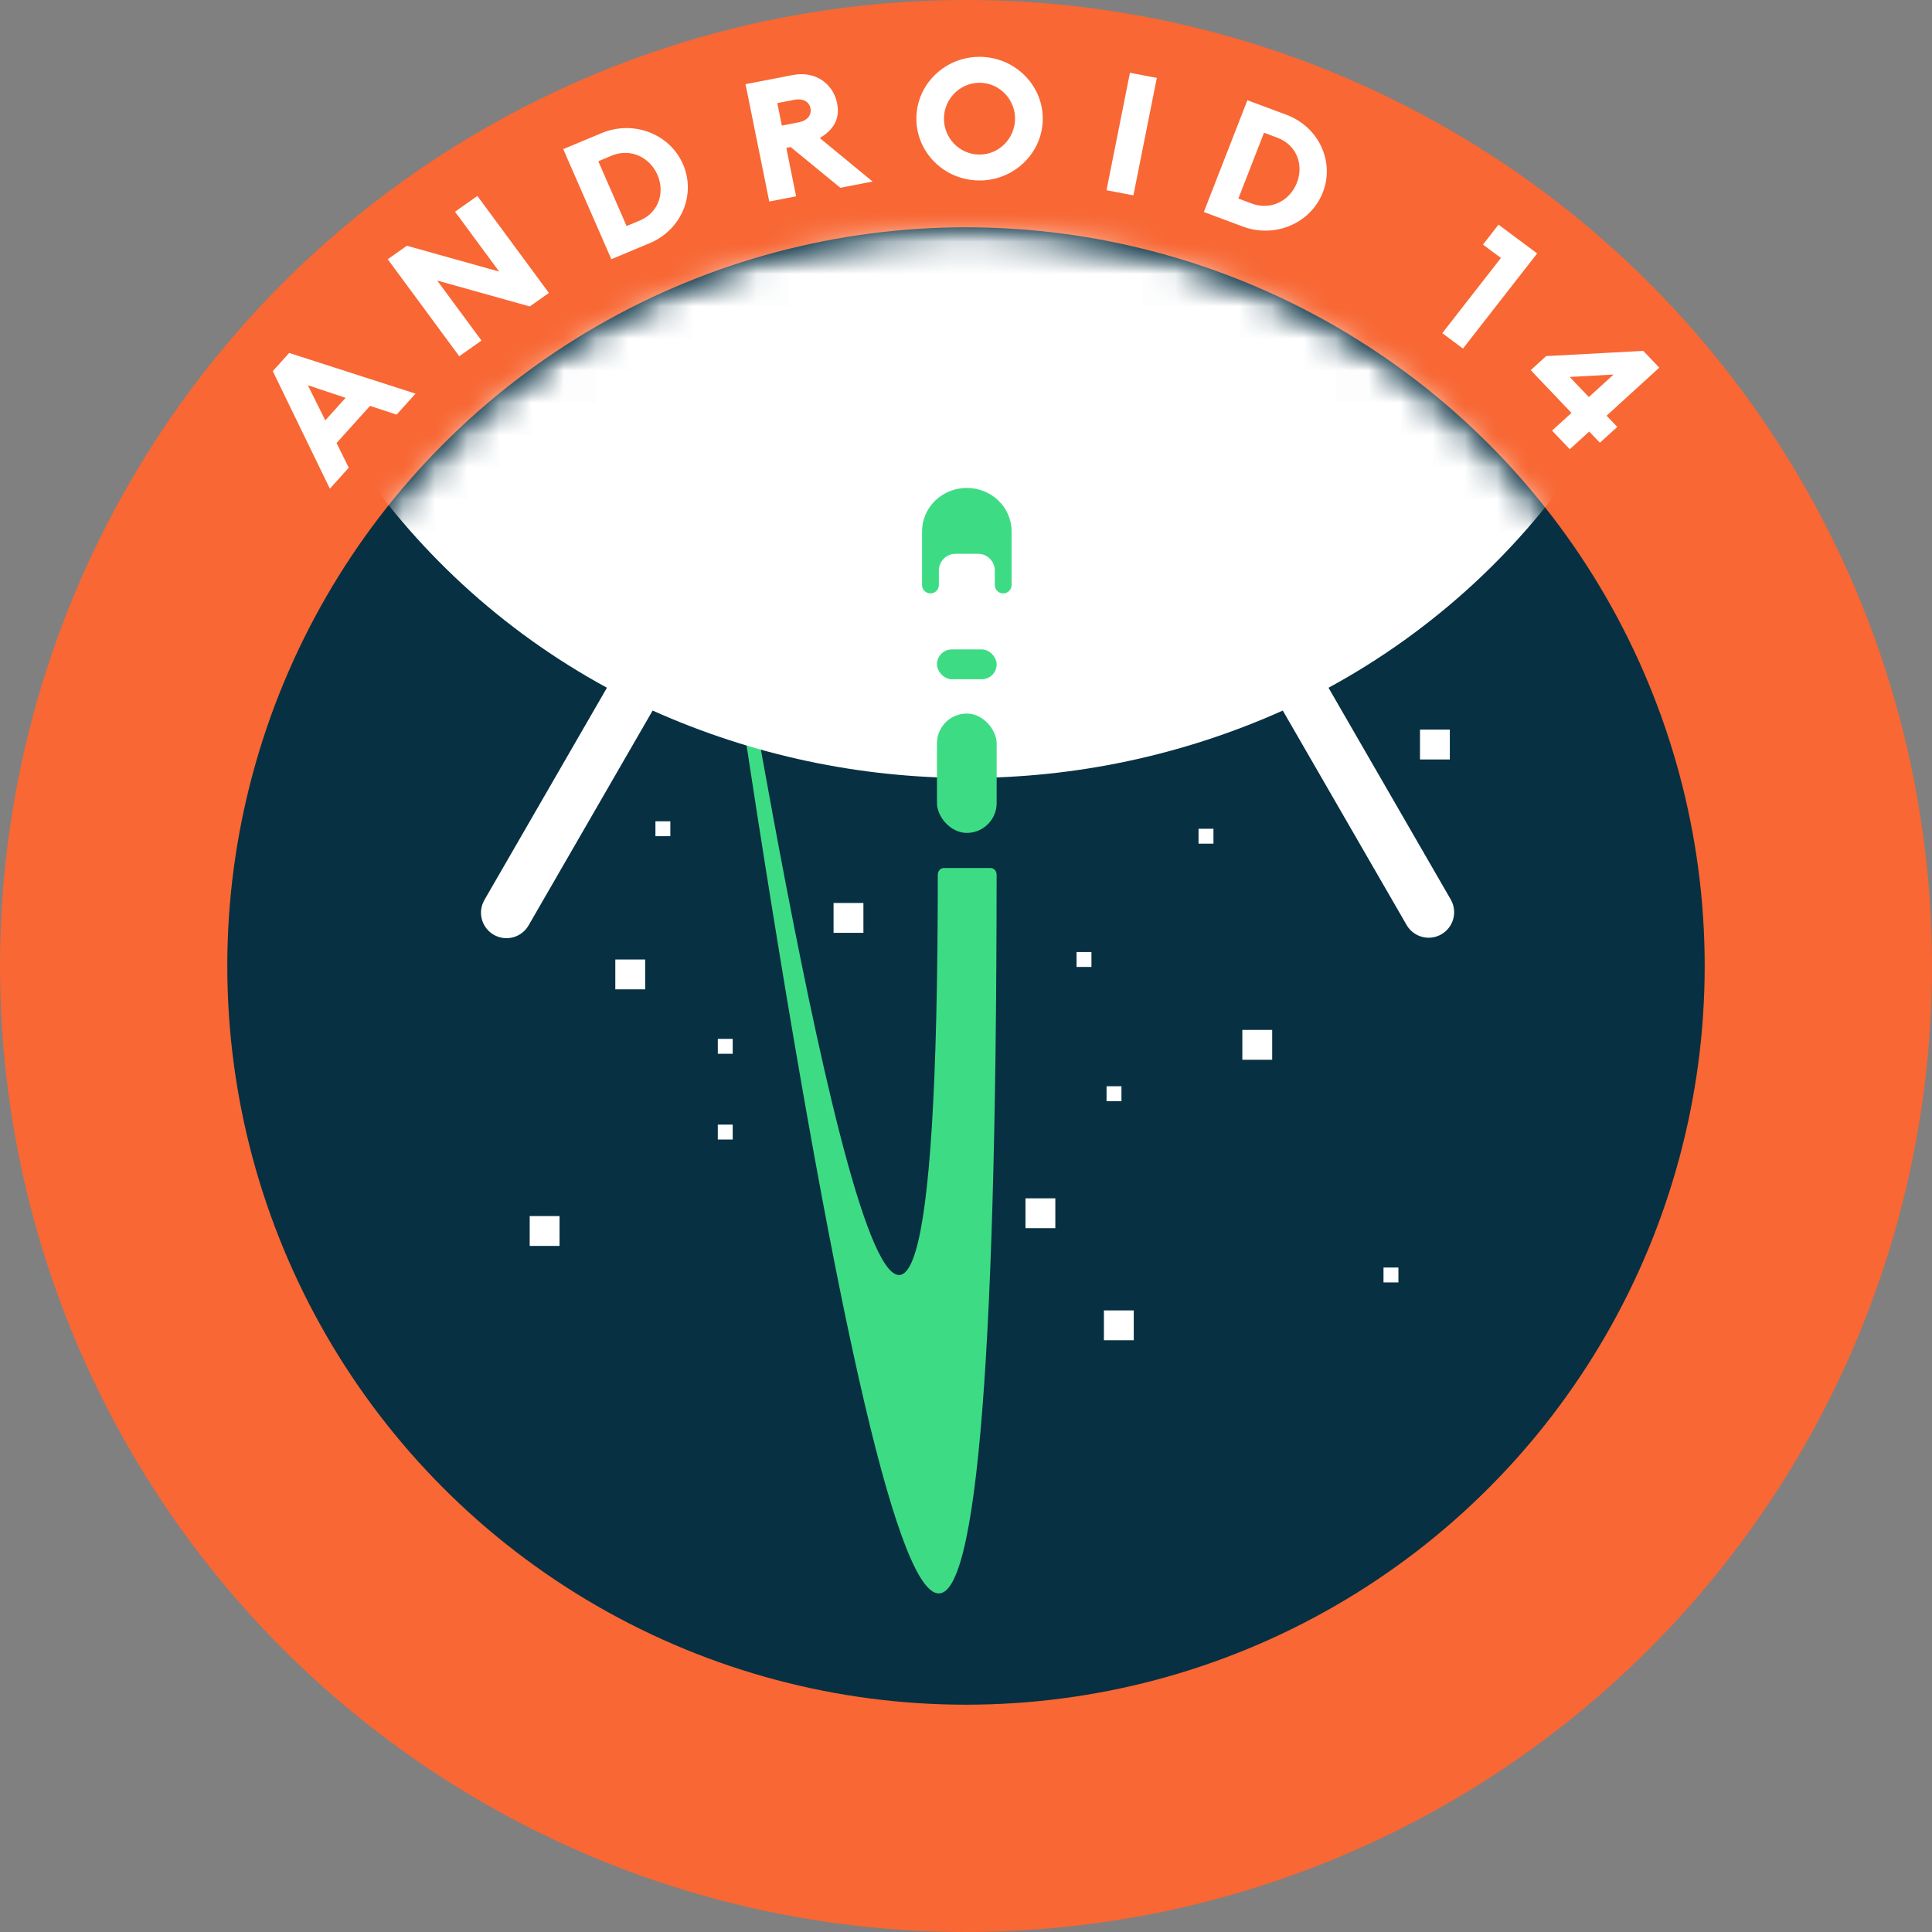 <svg fill="none" height="60" viewBox="0 0 60 60" width="60" xmlns="http://www.w3.org/2000/svg" xmlns:xlink="http://www.w3.org/1999/xlink"><rect x="0" y="0" width="60" height="60" fill="#808080" stroke="none"/><clipPath id="a"><path d="m0 0h60v60h-60z"/></clipPath><linearGradient id="b" x1=".5" x2=".5" y1="-.085" y2=".736"><stop offset="0" stop-color="#073042"/><stop offset="1" stop-color="#073042"/></linearGradient><mask id="c" maskUnits="userSpaceOnUse"><ellipse cx="30" cy="30" fill="#fff" rx="22.941" ry="22.941"/></mask><mask id="d" maskUnits="userSpaceOnUse"><ellipse cx="30" cy="30" fill="#fff" rx="22.941" ry="22.941"/></mask><mask id="e" maskUnits="userSpaceOnUse"><ellipse cx="30" cy="30" fill="#fff" rx="22.941" ry="22.941"/></mask><mask id="f" maskUnits="userSpaceOnUse"><ellipse cx="30" cy="30" fill="#fff" rx="22.941" ry="22.941"/></mask><mask id="g" maskUnits="userSpaceOnUse"><ellipse cx="30" cy="30" fill="#fff" rx="22.941" ry="22.941"/></mask><mask id="h" maskUnits="userSpaceOnUse"><ellipse cx="30" cy="30" fill="#fff" rx="22.941" ry="22.941"/></mask><mask id="i" maskUnits="userSpaceOnUse"><ellipse cx="30" cy="30" fill="#fff" rx="22.941" ry="22.941"/></mask><mask id="j" maskUnits="userSpaceOnUse"><ellipse cx="30" cy="30" fill="#fff" rx="22.941" ry="22.941"/></mask><mask id="k" maskUnits="userSpaceOnUse"><ellipse cx="30" cy="30" fill="#fff" rx="22.941" ry="22.941"/></mask><mask id="l" maskUnits="userSpaceOnUse"><ellipse cx="30" cy="30" fill="#fff" rx="22.941" ry="22.941"/></mask><mask id="m" maskUnits="userSpaceOnUse"><ellipse cx="30" cy="30" fill="#fff" rx="22.941" ry="22.941"/></mask><mask id="n" maskUnits="userSpaceOnUse"><ellipse cx="30" cy="30" fill="#fff" rx="22.941" ry="22.941"/></mask><mask id="o" maskUnits="userSpaceOnUse"><ellipse cx="30" cy="30" fill="#fff" rx="22.941" ry="22.941"/></mask><mask id="p" maskUnits="userSpaceOnUse"><ellipse cx="30" cy="30" fill="#fff" rx="22.941" ry="22.941"/></mask><mask id="q" maskUnits="userSpaceOnUse"><ellipse cx="30" cy="30" fill="#fff" rx="22.941" ry="22.941"/></mask><mask id="r" maskUnits="userSpaceOnUse"><ellipse cx="30" cy="30" fill="#fff" rx="22.941" ry="22.941"/></mask><mask id="s" maskUnits="userSpaceOnUse"><ellipse cx="30" cy="30" fill="#fff" rx="22.941" ry="22.941"/></mask><mask id="t" maskUnits="userSpaceOnUse"><ellipse cx="30" cy="30" fill="#fff" rx="22.941" ry="22.941"/></mask><mask id="u" maskUnits="userSpaceOnUse"><ellipse cx="30" cy="30" fill="#fff" rx="22.941" ry="22.941"/></mask><g clip-path="url(#a)"><ellipse cx="30" cy="30" fill="#f86734" rx="30" ry="30"/><ellipse cx="30" cy="30" fill="url(#b)" rx="22.941" ry="22.941"/><g mask="url(#c)"><g mask="url(#d)"><path d="m23.034 22.159.258-.767c1.596 8.962 5.832 32.621 5.832 5.773 0-.112.083-.208.185-.208h1.456c.103 0 .186.095.186.207q-.023 47.019-7.918-5.005z" fill="#3ddc84"/></g><g mask="url(#e)"><path d="m18.848 21.36-3.804 6.589c-.219.379-.089.862.29 1.081.378.218.862.089 1.081-.29l3.853-6.673c6.225 2.791 13.345 2.791 19.57 0l3.853 6.673c.226.374.713.494 1.087.267.363-.22.488-.687.284-1.059l-3.804-6.589c6.533-3.553 11.001-10.168 11.655-17.982h-45.717c.654 7.814 5.122 14.429 11.655 17.982z" fill="#fff"/></g><g mask="url(#f)"><rect fill="#3ddc84" height="3.707" rx=".927" width="1.854" x="29.098" y="22.16"/></g><g mask="url(#g)"><rect fill="#3ddc84" height=".927" rx=".463" width="1.854" x="29.098" y="20.168"/></g><g mask="url(#h)"><path d="m20.355 25.506h.463v.463h-.463z" fill="#fff"/></g><g mask="url(#i)"><path d="m22.292 32.263h.463v.463h-.463z" fill="#fff"/></g><g mask="url(#j)"><path d="m42.966 39.364h.463v.463h-.463z" fill="#fff"/></g><g mask="url(#k)"><path d="m33.433 29.566h.463v.463h-.463z" fill="#fff"/></g><g mask="url(#l)"><path d="m37.222 25.738h.463v.463h-.463z" fill="#fff"/></g><g mask="url(#m)"><path d="m34.365 33.734h.463v.463h-.463z" fill="#fff"/></g><g mask="url(#n)"><path d="m38.582 31.985h.927v.927h-.927z" fill="#fff"/></g><g mask="url(#o)"><path d="m22.292 34.926h.463v.463h-.463z" fill="#fff"/></g><g mask="url(#p)"><path d="m25.887 28.043h.927v.927h-.927z" fill="#fff"/></g><g mask="url(#q)"><path d="m31.847 37.215h.927v.927h-.927z" fill="#fff"/></g><g mask="url(#r)"><path d="m34.283 40.696h.927v.927h-.927z" fill="#fff"/></g><g mask="url(#s)"><path d="m19.109 29.798h.927v.927h-.927z" fill="#fff"/></g><g mask="url(#t)"><path d="m44.099 22.659h.927v.927h-.927z" fill="#fff"/></g><g mask="url(#u)"><path d="m16.45 37.766h.927v.927h-.927z" fill="#fff"/></g><path d="m30.025 15.153c-.768 0-1.39.605-1.39 1.35v1.665c0 .144.117.261.261.261.144 0 .261-.117.261-.261v-.449c0-.288.233-.521.521-.521h.695c.288 0 .521.233.521.521v.449c0 .144.117.261.261.261.144 0 .261-.117.261-.261v-1.665c0-.746-.622-1.35-1.39-1.35z" fill="#3ddc84"/></g><path d="m30.453 1.765c-1.086-.017-1.977.832-1.994 1.889-.018 1.057.845 1.934 1.931 1.951 1.08.017 1.977-.832 1.994-1.889.018-1.057-.851-1.934-1.931-1.951zm5.473.654-.835-.159-.727 3.648.835.159zm-11.304-.089-1.469.284.737 3.645.834-.162-.304-1.504.136-.026 1.542 1.265 1.002-.194-1.642-1.352c.439-.256.635-.608.539-1.081-.122-.606-.673-1.011-1.376-.875zm5.818.241c.615.01 1.093.53 1.083 1.132h-0c-.01.602-.505 1.107-1.12 1.097-.62-.01-1.098-.53-1.088-1.132.01-.602.505-1.107 1.125-1.097zm-5.27.794c.043.211-.108.384-.354.431l-.535.104-.141-.698.535-.104c.247-.048.451.046.496.267zm13.569-.253v0l-1.353 3.472 1.21.451c1.0.373 2.11-.098 2.486-1.061.375-.963-.133-2.038-1.133-2.411l-1.21-.451 0-0zm-21.247 1.52 1.19-.498c.984-.412 2.113.016 2.528.964.414.948-.05 2.042-1.034 2.454l-1.19.498zm21.382 1.689c.6.224 1.186-.09 1.403-.647.217-.557-.007-1.173-.607-1.397l-.415-.155-.796 2.044zm-19.006.528c.59-.247.789-.871.549-1.42-.24-.549-.838-.839-1.428-.592l-.408.171.879 2.012zm-6.29 1.864 2.875.804.594-.419-2.222-3.013-.694.49 1.371 1.859-2.867-.802-.594.419 2.222 3.013.69-.487zm32.477-1.117.557.416-1.82 2.334.642.479 2.304-2.954-1.2-.895zm1.483 3.899 1.265 1.329v0l-.603.549.551.578.603-.549.332.348.54-.492-.332-.348 1.636-1.492-.496-.521-3.018.162zm-38.558-.534-.509.565 1.773 3.651.587-.652-.379-.766 1.04-1.154.825.272.587-.652zm39.769.746 1.361-.075-.767.699zm-39.189.257 1.173.391-.63.699z" fill="#fff" fill-rule="evenodd"/></g></svg>